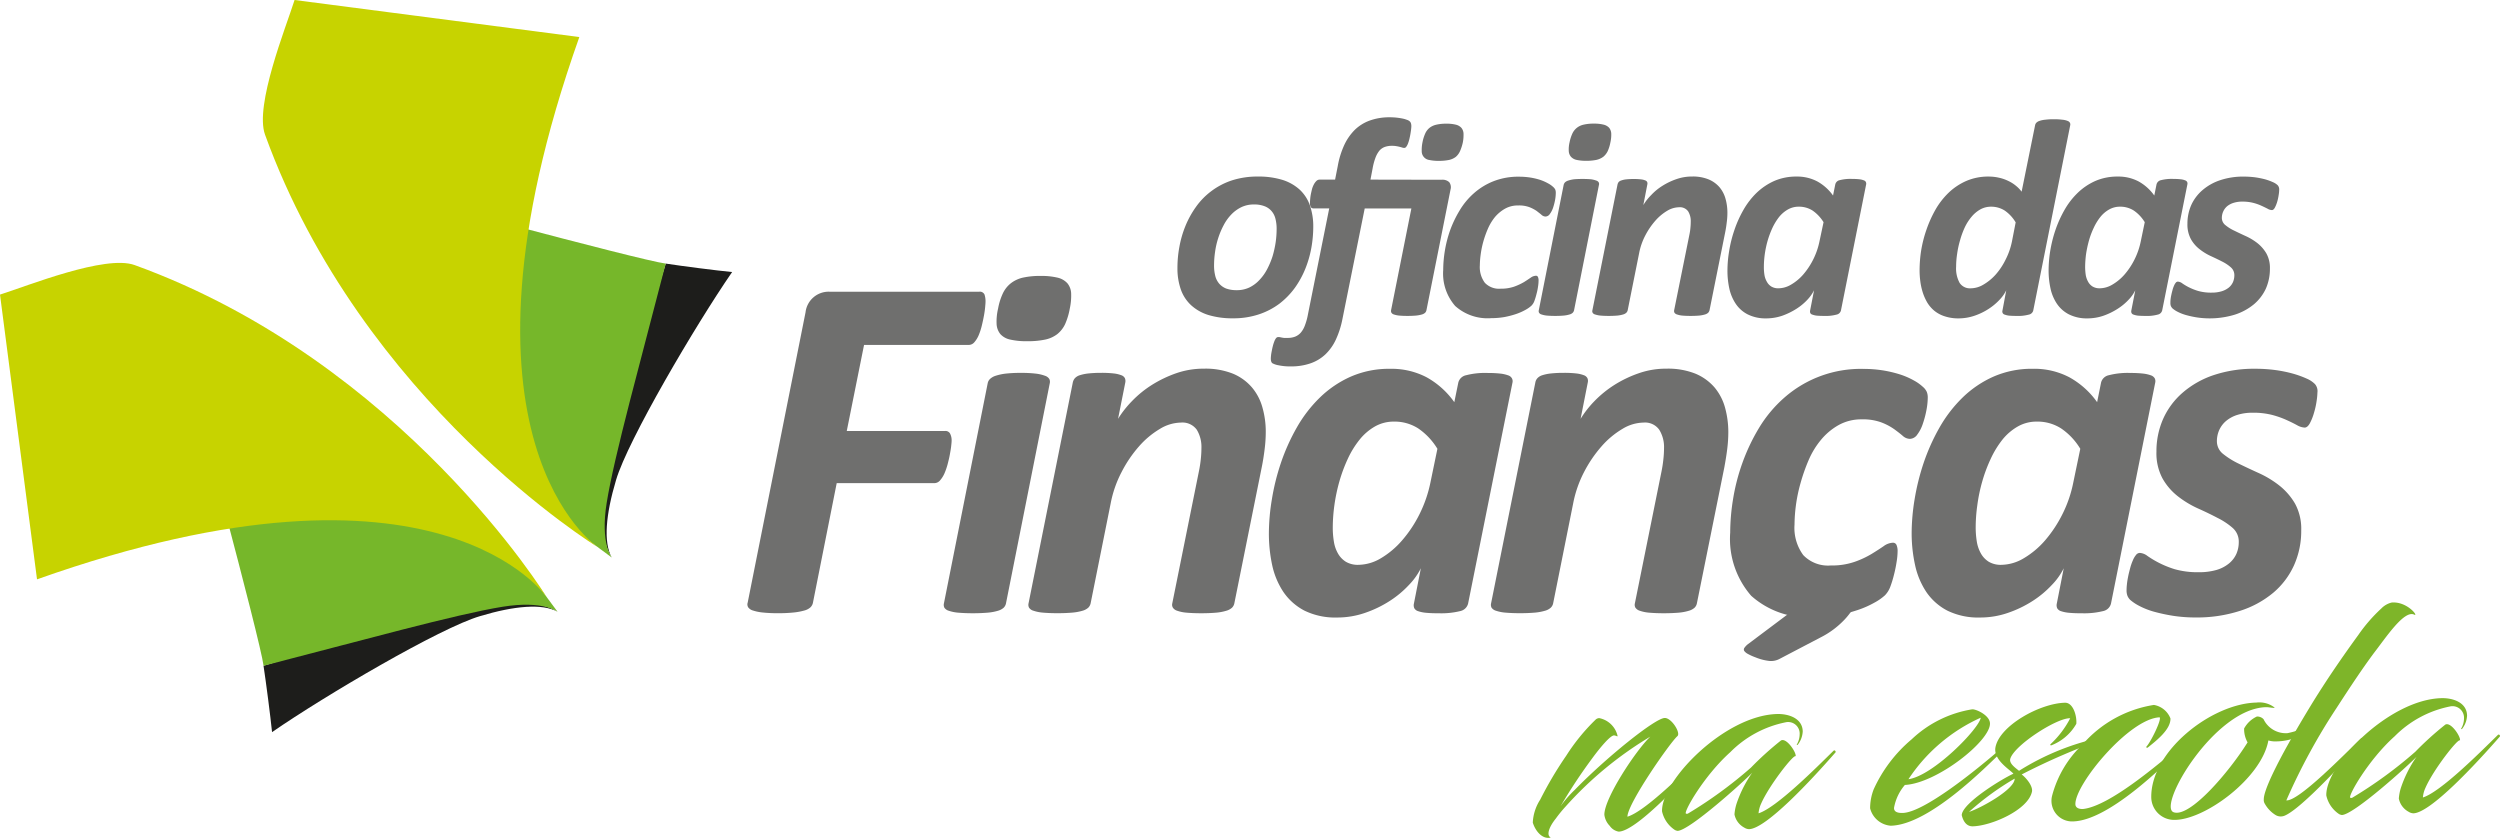 <svg xmlns="http://www.w3.org/2000/svg" xmlns:xlink="http://www.w3.org/1999/xlink" width="156.22" height="52.36" viewBox="0 0 156.22 52.36"><defs><linearGradient id="a" x1="-435.403" y1="97.338" x2="-438.525" y2="97.343" gradientUnits="objectBoundingBox"><stop offset="0" stop-color="#1d1d1b"/><stop offset="0.258" stop-color="#1d1d1b" stop-opacity="0.455"/><stop offset="0.554" stop-color="#1d1d1b" stop-opacity="0.11"/><stop offset="0.924" stop-color="#1d1d1b" stop-opacity="0"/></linearGradient><linearGradient id="b" x1="-26.376" y1="56.325" x2="-23.993" y2="56.325" gradientUnits="objectBoundingBox"><stop offset="0" stop-color="#1d1d1b"/><stop offset="0.279" stop-color="#1d1d1b" stop-opacity="0.455"/><stop offset="0.6" stop-color="#1d1d1b" stop-opacity="0.11"/><stop offset="1" stop-color="#1d1d1b" stop-opacity="0"/></linearGradient><linearGradient id="c" x1="-6.311" y1="156.169" x2="-7.688" y2="156.18" xlink:href="#a"/><linearGradient id="d" x1="-115.19" y1="107.277" x2="-114.309" y2="107.277" xlink:href="#b"/></defs><g transform="translate(-820.145 -275.667)"><path d="M881.728,294.546c0,.063-.01.173-.025.332s-.04.339-.077.534-.08.4-.132.611a3.82,3.82,0,0,1-.191.588,1.663,1.663,0,0,1-.272.441.462.462,0,0,1-.356.169h-6.537l-1.08,5.377h6.148a.322.322,0,0,1,.311.17.93.93,0,0,1,.093.447c0,.072-.012.189-.03.35s-.051.336-.085.526-.085.391-.139.6a4.155,4.155,0,0,1-.2.573,1.714,1.714,0,0,1-.273.426.47.47,0,0,1-.354.168h-6.1l-1.483,7.463a.548.548,0,0,1-.155.294.9.9,0,0,1-.378.2,3.855,3.855,0,0,1-.658.124,9.06,9.06,0,0,1-.987.046,8.611,8.611,0,0,1-.983-.046,2.813,2.813,0,0,1-.594-.124.54.54,0,0,1-.294-.2.354.354,0,0,1-.03-.294l3.615-18.141a1.453,1.453,0,0,1,1.484-1.285h9.363a.322.322,0,0,1,.334.171A1.345,1.345,0,0,1,881.728,294.546Z" fill="#6f6f6e"/><path d="M883.007,313.372a.535.535,0,0,1-.145.27.909.909,0,0,1-.356.19,3.135,3.135,0,0,1-.627.118c-.258.022-.574.038-.942.038s-.693-.016-.936-.038a2.449,2.449,0,0,1-.57-.118.5.5,0,0,1-.273-.19.4.4,0,0,1-.029-.27l2.735-13.756a.51.51,0,0,1,.146-.269.927.927,0,0,1,.355-.2,3.192,3.192,0,0,1,.618-.133,8.054,8.054,0,0,1,.95-.046,7.678,7.678,0,0,1,.937.046,2.474,2.474,0,0,1,.571.133.505.505,0,0,1,.272.2.4.4,0,0,1,.03.269Zm3.987-18.423a4.236,4.236,0,0,1-.291.968,1.754,1.754,0,0,1-.494.631,1.88,1.88,0,0,1-.759.34,5.148,5.148,0,0,1-1.113.1,4.539,4.539,0,0,1-1.059-.1,1.147,1.147,0,0,1-.619-.34,1.079,1.079,0,0,1-.238-.631,3.47,3.47,0,0,1,.093-.968,3.837,3.837,0,0,1,.294-.942,1.769,1.769,0,0,1,.495-.633,1.921,1.921,0,0,1,.757-.357,4.882,4.882,0,0,1,1.112-.107,4.324,4.324,0,0,1,1.058.107,1.19,1.19,0,0,1,.619.357,1.061,1.061,0,0,1,.23.633A3.784,3.784,0,0,1,886.994,294.949Z" fill="#6f6f6e"/><path d="M899.24,302.662a8.733,8.733,0,0,1-.071,1.08c-.045.36-.1.733-.179,1.115l-1.714,8.515a.537.537,0,0,1-.146.27.891.891,0,0,1-.358.19,3.045,3.045,0,0,1-.618.118c-.25.022-.567.038-.948.038s-.693-.016-.935-.038a2.323,2.323,0,0,1-.564-.118.5.5,0,0,1-.269-.19.356.356,0,0,1-.04-.27l1.668-8.269a7.6,7.6,0,0,0,.116-.759,6.791,6.791,0,0,0,.038-.679,2.076,2.076,0,0,0-.291-1.146,1.106,1.106,0,0,0-.992-.446,2.6,2.6,0,0,0-1.32.4,5.392,5.392,0,0,0-1.3,1.089,7.839,7.839,0,0,0-1.089,1.608,7.074,7.074,0,0,0-.679,1.953l-1.253,6.246a.544.544,0,0,1-.146.27.907.907,0,0,1-.354.19,3.2,3.2,0,0,1-.629.118c-.258.022-.573.038-.944.038s-.691-.016-.933-.038a2.415,2.415,0,0,1-.57-.118.476.476,0,0,1-.272-.19.39.39,0,0,1-.031-.27l2.765-13.8a.6.6,0,0,1,.132-.27.708.708,0,0,1,.308-.186,2.764,2.764,0,0,1,.54-.11,7.533,7.533,0,0,1,.8-.038,6.756,6.756,0,0,1,.778.038,1.884,1.884,0,0,1,.47.11.394.394,0,0,1,.227.186.458.458,0,0,1,.025.27l-.452,2.27a6.437,6.437,0,0,1,.869-1.106,6.632,6.632,0,0,1,1.242-1.011,7.483,7.483,0,0,1,1.528-.734,5.2,5.2,0,0,1,1.724-.284,4.636,4.636,0,0,1,1.818.314,3.164,3.164,0,0,1,1.187.86,3.289,3.289,0,0,1,.656,1.259A5.506,5.506,0,0,1,899.24,302.662Z" fill="#6f6f6e"/><path d="M911.883,313.386a.638.638,0,0,1-.486.465,4.926,4.926,0,0,1-1.368.137,7.593,7.593,0,0,1-.783-.03,2.094,2.094,0,0,1-.485-.1.412.412,0,0,1-.24-.186.467.467,0,0,1-.024-.286l.435-2.211a4.173,4.173,0,0,1-.745,1.044,6.219,6.219,0,0,1-1.2,1,7.067,7.067,0,0,1-1.538.743,5.28,5.28,0,0,1-1.738.292,4.374,4.374,0,0,1-2.057-.432,3.614,3.614,0,0,1-1.313-1.166,4.871,4.871,0,0,1-.7-1.675,9.368,9.368,0,0,1-.206-1.98,13.152,13.152,0,0,1,.186-2.126,14.141,14.141,0,0,1,.57-2.294,12.666,12.666,0,0,1,.989-2.2,8.407,8.407,0,0,1,1.447-1.877,6.608,6.608,0,0,1,1.932-1.305,5.976,5.976,0,0,1,2.463-.486,4.726,4.726,0,0,1,2.272.531,5.206,5.206,0,0,1,1.728,1.554l.249-1.22a.627.627,0,0,1,.486-.463,4.737,4.737,0,0,1,1.369-.141,6.865,6.865,0,0,1,.773.038,2.109,2.109,0,0,1,.487.11.4.4,0,0,1,.235.186.369.369,0,0,1,.035.27Zm-1.917-9.674a4.126,4.126,0,0,0-1.2-1.275,2.742,2.742,0,0,0-1.52-.425,2.367,2.367,0,0,0-1.192.309,3.371,3.371,0,0,0-.957.827,5.765,5.765,0,0,0-.736,1.2,9.606,9.606,0,0,0-.524,1.415,10.918,10.918,0,0,0-.31,1.483,10.673,10.673,0,0,0-.1,1.386,5.3,5.3,0,0,0,.07.879,2.153,2.153,0,0,0,.254.74,1.446,1.446,0,0,0,.495.52,1.463,1.463,0,0,0,.788.191,2.8,2.8,0,0,0,1.393-.407,5.365,5.365,0,0,0,1.325-1.112,7.78,7.78,0,0,0,1.093-1.642,8,8,0,0,0,.688-2Z" fill="#6f6f6e"/><path d="M928.144,302.662a8.719,8.719,0,0,1-.07,1.08c-.045.36-.107.733-.176,1.115l-1.718,8.515a.528.528,0,0,1-.145.27.9.9,0,0,1-.355.19,3.13,3.13,0,0,1-.618.118c-.253.022-.57.038-.949.038s-.695-.016-.937-.038a2.377,2.377,0,0,1-.564-.118.515.515,0,0,1-.271-.19.365.365,0,0,1-.036-.27l1.669-8.269a7.615,7.615,0,0,0,.114-.759,6.262,6.262,0,0,0,.039-.679,2.052,2.052,0,0,0-.3-1.146,1.092,1.092,0,0,0-.986-.446,2.615,2.615,0,0,0-1.322.4,5.364,5.364,0,0,0-1.3,1.089,7.966,7.966,0,0,0-1.092,1.608,7.206,7.206,0,0,0-.678,1.953l-1.251,6.246a.531.531,0,0,1-.147.27.876.876,0,0,1-.355.19,3.211,3.211,0,0,1-.626.118c-.258.022-.574.038-.942.038s-.693-.016-.935-.038a2.5,2.5,0,0,1-.574-.118.5.5,0,0,1-.27-.19.4.4,0,0,1-.029-.27l2.765-13.8a.54.54,0,0,1,.131-.27.691.691,0,0,1,.308-.186,2.7,2.7,0,0,1,.54-.11,7.582,7.582,0,0,1,.8-.038,6.725,6.725,0,0,1,.779.038,1.9,1.9,0,0,1,.471.11.392.392,0,0,1,.225.186.422.422,0,0,1,.023.27l-.449,2.27a6.4,6.4,0,0,1,.865-1.106,6.879,6.879,0,0,1,1.244-1.011,7.353,7.353,0,0,1,1.533-.734,5.149,5.149,0,0,1,1.718-.284,4.625,4.625,0,0,1,1.819.314,3.2,3.2,0,0,1,1.192.86,3.343,3.343,0,0,1,.655,1.259A5.742,5.742,0,0,1,928.144,302.662Z" fill="#6f6f6e"/><path d="M940.607,300.5a4.328,4.328,0,0,1-.084.8,5.918,5.918,0,0,1-.225.849,2.3,2.3,0,0,1-.345.672.582.582,0,0,1-.459.27.682.682,0,0,1-.445-.184c-.145-.126-.322-.263-.535-.419a3.672,3.672,0,0,0-.8-.423,3.308,3.308,0,0,0-1.236-.193,2.9,2.9,0,0,0-1.438.355,3.906,3.906,0,0,0-1.1.919,5.167,5.167,0,0,0-.781,1.282,11.413,11.413,0,0,0-.509,1.453,9.8,9.8,0,0,0-.288,1.407,9.951,9.951,0,0,0-.081,1.165,2.869,2.869,0,0,0,.545,1.9,2.139,2.139,0,0,0,1.722.649,4.325,4.325,0,0,0,1.483-.225,5.688,5.688,0,0,0,1.06-.492c.3-.182.546-.344.759-.489a1.051,1.051,0,0,1,.58-.216.236.236,0,0,1,.224.14.953.953,0,0,1,.068.4,4.288,4.288,0,0,1-.062.658,7.821,7.821,0,0,1-.162.794,6.745,6.745,0,0,1-.23.753,1.526,1.526,0,0,1-.342.547,3.316,3.316,0,0,1-.656.455,5.93,5.93,0,0,1-1.035.457,8.992,8.992,0,0,1-1.278.326,8.066,8.066,0,0,1-1.428.122,5.329,5.329,0,0,1-3.955-1.335,5.416,5.416,0,0,1-1.312-3.95,13.278,13.278,0,0,1,.175-2.069,12.624,12.624,0,0,1,.581-2.266,12.137,12.137,0,0,1,1.042-2.2,8,8,0,0,1,1.571-1.885,7.23,7.23,0,0,1,4.96-1.808,7.7,7.7,0,0,1,1.2.091,7.554,7.554,0,0,1,1.083.255,4.744,4.744,0,0,1,.873.381,2.744,2.744,0,0,1,.561.4.9.9,0,0,1,.24.315A.932.932,0,0,1,940.607,300.5Z" fill="#6f6f6e"/><path d="M952.056,313.386a.637.637,0,0,1-.485.465,4.935,4.935,0,0,1-1.372.137,7.482,7.482,0,0,1-.776-.03,2.145,2.145,0,0,1-.489-.1.409.409,0,0,1-.24-.186.467.467,0,0,1-.024-.286l.434-2.211a4.109,4.109,0,0,1-.743,1.044,6.25,6.25,0,0,1-1.2,1,7.09,7.09,0,0,1-1.538.743,5.281,5.281,0,0,1-1.738.292,4.374,4.374,0,0,1-2.057-.432,3.59,3.59,0,0,1-1.313-1.166,4.909,4.909,0,0,1-.7-1.675A9.3,9.3,0,0,1,939.6,309a13.248,13.248,0,0,1,.184-2.126,14.558,14.558,0,0,1,.57-2.294,12.666,12.666,0,0,1,.989-2.2,8.435,8.435,0,0,1,1.446-1.877,6.617,6.617,0,0,1,1.934-1.305,5.978,5.978,0,0,1,2.462-.486,4.716,4.716,0,0,1,2.271.531,5.224,5.224,0,0,1,1.734,1.554l.246-1.22a.626.626,0,0,1,.483-.463,4.741,4.741,0,0,1,1.369-.141,6.737,6.737,0,0,1,.773.038,2.118,2.118,0,0,1,.489.11.442.442,0,0,1,.239.186.4.4,0,0,1,.031.27Zm-1.918-9.674a4.053,4.053,0,0,0-1.2-1.275,2.732,2.732,0,0,0-1.52-.425,2.358,2.358,0,0,0-1.191.309,3.373,3.373,0,0,0-.961.827,5.926,5.926,0,0,0-.73,1.2,9.4,9.4,0,0,0-.527,1.415,10.189,10.189,0,0,0-.307,1.483,10.047,10.047,0,0,0-.1,1.386,5.523,5.523,0,0,0,.07.879,2.24,2.24,0,0,0,.255.74,1.435,1.435,0,0,0,.494.52,1.47,1.47,0,0,0,.792.191,2.8,2.8,0,0,0,1.387-.407,5.388,5.388,0,0,0,1.331-1.112,7.968,7.968,0,0,0,1.089-1.642,7.765,7.765,0,0,0,.684-2Z" fill="#6f6f6e"/><path d="M964.957,300.189a4.335,4.335,0,0,1-.053.546,4.9,4.9,0,0,1-.164.735,3.267,3.267,0,0,1-.254.642c-.1.182-.209.274-.33.274a1.06,1.06,0,0,1-.473-.15c-.183-.1-.4-.208-.657-.324a5.713,5.713,0,0,0-.9-.317,4.739,4.739,0,0,0-1.214-.138,3.129,3.129,0,0,0-.966.138,2.029,2.029,0,0,0-.7.379,1.606,1.606,0,0,0-.425.564,1.691,1.691,0,0,0-.146.7,1,1,0,0,0,.394.8,5.011,5.011,0,0,0,.983.609c.391.19.814.39,1.266.594a6.219,6.219,0,0,1,1.268.774,4.017,4.017,0,0,1,.973,1.127,3.286,3.286,0,0,1,.385,1.668,5.222,5.222,0,0,1-.448,2.174,4.875,4.875,0,0,1-1.3,1.723,6.147,6.147,0,0,1-2.089,1.134,8.729,8.729,0,0,1-2.771.41,9.026,9.026,0,0,1-1.413-.106,11.18,11.18,0,0,1-1.208-.262,4.658,4.658,0,0,1-.9-.359,2.9,2.9,0,0,1-.554-.368.772.772,0,0,1-.179-.266.953.953,0,0,1-.052-.353,3.257,3.257,0,0,1,.022-.355c.013-.146.041-.306.075-.482s.08-.347.126-.524a3.077,3.077,0,0,1,.164-.478,1.3,1.3,0,0,1,.2-.348.311.311,0,0,1,.235-.133.868.868,0,0,1,.478.187,6.171,6.171,0,0,0,1.7.829,5.2,5.2,0,0,0,1.524.19,3.837,3.837,0,0,0,1.108-.145,2.208,2.208,0,0,0,.779-.41,1.648,1.648,0,0,0,.455-.6,1.838,1.838,0,0,0,.145-.726,1.134,1.134,0,0,0-.376-.881,4.38,4.38,0,0,0-.953-.632c-.378-.2-.794-.4-1.242-.6a6.18,6.18,0,0,1-1.245-.758,3.754,3.754,0,0,1-.952-1.113,3.328,3.328,0,0,1-.376-1.668,5,5,0,0,1,.416-2.041,4.7,4.7,0,0,1,1.222-1.645,5.759,5.759,0,0,1,1.946-1.1,7.953,7.953,0,0,1,2.6-.394,9.26,9.26,0,0,1,1.26.083,8.276,8.276,0,0,1,1.094.224,6.172,6.172,0,0,1,.852.309,1.628,1.628,0,0,1,.516.343A.669.669,0,0,1,964.957,300.189Z" fill="#6f6f6e"/><path d="M936.3,312.962a4.256,4.256,0,0,1-.908,1.438,5.4,5.4,0,0,1-1.486,1.1l-2.587,1.354a1.135,1.135,0,0,1-.606.115,3.19,3.19,0,0,1-.864-.223,3.286,3.286,0,0,1-.484-.217.679.679,0,0,1-.227-.187.178.178,0,0,1,.008-.188,1.111,1.111,0,0,1,.208-.223l2.966-2.225.906-1.451a2.49,2.49,0,0,1,.41-.51.894.894,0,0,1,.431-.224,1.173,1.173,0,0,1,.519.02,5.1,5.1,0,0,1,.691.217,4.785,4.785,0,0,1,.626.275,1.2,1.2,0,0,1,.348.276.537.537,0,0,1,.115.305A.93.93,0,0,1,936.3,312.962Z" fill="#6f6f6e"/><path d="M902.208,289.841a7.555,7.555,0,0,1-.117,1.3,6.679,6.679,0,0,1-.374,1.308,5.78,5.78,0,0,1-.656,1.2,4.839,4.839,0,0,1-.961.99,4.5,4.5,0,0,1-1.283.669,5.005,5.005,0,0,1-1.628.25,5.132,5.132,0,0,1-1.536-.208,2.852,2.852,0,0,1-1.077-.61,2.436,2.436,0,0,1-.644-.987,3.977,3.977,0,0,1-.211-1.338,7.152,7.152,0,0,1,.119-1.309,6.533,6.533,0,0,1,.373-1.3,5.85,5.85,0,0,1,.658-1.2,4.41,4.41,0,0,1,.959-.989,4.48,4.48,0,0,1,1.28-.673,5.157,5.157,0,0,1,1.629-.245,5.1,5.1,0,0,1,1.535.206,2.888,2.888,0,0,1,1.082.609,2.434,2.434,0,0,1,.641.986A3.981,3.981,0,0,1,902.208,289.841Zm-2.289.15a2.533,2.533,0,0,0-.075-.658,1.142,1.142,0,0,0-.248-.482,1.071,1.071,0,0,0-.437-.3,1.762,1.762,0,0,0-.656-.107,1.786,1.786,0,0,0-.793.171,2.2,2.2,0,0,0-.629.462,2.866,2.866,0,0,0-.48.677,4.882,4.882,0,0,0-.335.8,4.972,4.972,0,0,0-.194.856,5.9,5.9,0,0,0-.063.836,2.609,2.609,0,0,0,.075.659,1.17,1.17,0,0,0,.247.487,1.121,1.121,0,0,0,.441.307,1.894,1.894,0,0,0,.657.1,1.8,1.8,0,0,0,.791-.17,2.123,2.123,0,0,0,.628-.47,2.939,2.939,0,0,0,.482-.678,5.036,5.036,0,0,0,.337-.807,6.474,6.474,0,0,0,.191-.862A5.973,5.973,0,0,0,899.919,289.991Z" fill="#6f6f6e"/><path d="M910.23,286.9a.61.61,0,0,1,.473.15.525.525,0,0,1,.083.46l-1.506,7.545a.324.324,0,0,1-.081.154.483.483,0,0,1-.2.108,2,2,0,0,1-.362.069c-.147.013-.327.022-.543.022s-.386-.009-.523-.022a1.393,1.393,0,0,1-.326-.069.264.264,0,0,1-.151-.108.23.23,0,0,1-.024-.154l1.269-6.361h-2.916l-1.39,6.9a5.628,5.628,0,0,1-.409,1.285,3.04,3.04,0,0,1-.658.932,2.583,2.583,0,0,1-.936.562,3.656,3.656,0,0,1-1.228.19,3.463,3.463,0,0,1-.767-.071,1.172,1.172,0,0,1-.4-.139.4.4,0,0,1-.061-.118.663.663,0,0,1-.018-.175c0-.034.005-.092.013-.177s.023-.169.042-.265.038-.2.065-.3a2.114,2.114,0,0,1,.089-.29.834.834,0,0,1,.109-.218.186.186,0,0,1,.142-.082.521.521,0,0,1,.1.007c.036.008.074.014.115.024s.089.015.146.023.128,0,.215,0a1.253,1.253,0,0,0,.49-.082.943.943,0,0,0,.356-.258,1.489,1.489,0,0,0,.253-.455,3.793,3.793,0,0,0,.185-.675l1.33-6.623h-.985a.2.2,0,0,1-.163-.073.488.488,0,0,1-.055-.285,2.255,2.255,0,0,1,.014-.23,2.455,2.455,0,0,1,.041-.3c.021-.107.048-.214.073-.322a1.4,1.4,0,0,1,.117-.291.851.851,0,0,1,.156-.212.27.27,0,0,1,.2-.084h.968l.168-.855a5.369,5.369,0,0,1,.409-1.316,3.3,3.3,0,0,1,.665-.95,2.635,2.635,0,0,1,.935-.575,3.586,3.586,0,0,1,1.225-.2,4.219,4.219,0,0,1,.446.022c.142.016.268.037.381.06s.205.056.284.085a.428.428,0,0,1,.163.1.269.269,0,0,1,.068.121.619.619,0,0,1,.021.179c0,.034-.006.094-.014.176s-.023.172-.039.274-.038.2-.063.31a2.115,2.115,0,0,1-.084.287.867.867,0,0,1-.111.22.164.164,0,0,1-.13.08.381.381,0,0,1-.125-.021c-.046-.015-.1-.03-.158-.045s-.124-.03-.206-.043a1.5,1.5,0,0,0-.277-.022,1.316,1.316,0,0,0-.464.074.818.818,0,0,0-.34.247,1.626,1.626,0,0,0-.239.446,3.714,3.714,0,0,0-.171.651l-.133.694Zm1.326-2.341a2.811,2.811,0,0,1-.176.55,1.018,1.018,0,0,1-.264.36,1.1,1.1,0,0,1-.429.194,3.068,3.068,0,0,1-.629.056,2.71,2.71,0,0,1-.607-.056.547.547,0,0,1-.465-.554,2.294,2.294,0,0,1,.048-.55,2.44,2.44,0,0,1,.165-.537.959.959,0,0,1,.27-.363,1.065,1.065,0,0,1,.429-.2,2.618,2.618,0,0,1,.624-.063,2.32,2.32,0,0,1,.6.063.671.671,0,0,1,.345.2.608.608,0,0,1,.131.363A2.493,2.493,0,0,1,911.556,284.559Z" fill="#6f6f6e"/><path d="M917.363,287.719a2.624,2.624,0,0,1-.047.459,3.785,3.785,0,0,1-.127.483,1.41,1.41,0,0,1-.2.382.337.337,0,0,1-.264.155.377.377,0,0,1-.253-.105c-.08-.073-.186-.148-.3-.241a2.32,2.32,0,0,0-.458-.24,1.848,1.848,0,0,0-.7-.106,1.631,1.631,0,0,0-.82.2,2.32,2.32,0,0,0-.63.521,3.121,3.121,0,0,0-.444.734,6.393,6.393,0,0,0-.293.829,5.945,5.945,0,0,0-.16.8,5.3,5.3,0,0,0-.05.665,1.639,1.639,0,0,0,.314,1.084,1.221,1.221,0,0,0,.981.368,2.525,2.525,0,0,0,.846-.127,3.759,3.759,0,0,0,.607-.28c.164-.1.307-.2.425-.278a.609.609,0,0,1,.332-.125.132.132,0,0,1,.127.081.518.518,0,0,1,.038.228,2.533,2.533,0,0,1-.034.374,3.463,3.463,0,0,1-.094.454,3.933,3.933,0,0,1-.129.428.8.8,0,0,1-.194.311,1.873,1.873,0,0,1-.374.26,3.488,3.488,0,0,1-.592.26,5.378,5.378,0,0,1-.724.187,4.9,4.9,0,0,1-.815.068,3.03,3.03,0,0,1-2.254-.761,3.077,3.077,0,0,1-.749-2.249,7.8,7.8,0,0,1,.1-1.181,7.483,7.483,0,0,1,.329-1.291,6.979,6.979,0,0,1,.6-1.252,4.483,4.483,0,0,1,.893-1.075,4.128,4.128,0,0,1,1.225-.749,4.248,4.248,0,0,1,1.6-.282,4.646,4.646,0,0,1,.688.052,4.3,4.3,0,0,1,.615.144,2.95,2.95,0,0,1,.5.22,1.523,1.523,0,0,1,.318.222.525.525,0,0,1,.138.178A.572.572,0,0,1,917.363,287.719Z" fill="#6f6f6e"/><path d="M918.505,295.055a.335.335,0,0,1-.082.154.448.448,0,0,1-.2.108,1.839,1.839,0,0,1-.356.069c-.148.013-.327.022-.537.022s-.4-.009-.535-.022a1.459,1.459,0,0,1-.323-.069.252.252,0,0,1-.154-.108.208.208,0,0,1-.017-.154l1.555-7.839a.366.366,0,0,1,.085-.155.522.522,0,0,1,.2-.111,2.041,2.041,0,0,1,.351-.079c.143-.013.325-.022.541-.022s.395.009.534.022a1.518,1.518,0,0,1,.323.079.253.253,0,0,1,.153.111.207.207,0,0,1,.018.155Zm2.272-10.5a2.327,2.327,0,0,1-.167.55,1.041,1.041,0,0,1-.28.36,1.156,1.156,0,0,1-.432.194,3.062,3.062,0,0,1-.635.056,2.662,2.662,0,0,1-.6-.056.669.669,0,0,1-.35-.194.593.593,0,0,1-.139-.36,1.926,1.926,0,0,1,.051-.55,2.478,2.478,0,0,1,.171-.537,1,1,0,0,1,.283-.363,1.033,1.033,0,0,1,.43-.2,2.676,2.676,0,0,1,.631-.063,2.413,2.413,0,0,1,.607.063.693.693,0,0,1,.353.2.634.634,0,0,1,.129.363A2.179,2.179,0,0,1,920.777,284.559Z" fill="#6f6f6e"/><path d="M928.087,288.952a4.577,4.577,0,0,1-.042.617c-.023.2-.056.417-.1.632l-.975,4.854a.419.419,0,0,1-.083.154.5.5,0,0,1-.2.108,1.945,1.945,0,0,1-.354.069c-.145.013-.324.022-.543.022s-.4-.009-.534-.022a1.347,1.347,0,0,1-.317-.069.284.284,0,0,1-.158-.108.224.224,0,0,1-.022-.154l.951-4.711a3.417,3.417,0,0,0,.065-.432,3.833,3.833,0,0,0,.021-.386,1.161,1.161,0,0,0-.163-.653.629.629,0,0,0-.563-.255,1.483,1.483,0,0,0-.755.227,3.088,3.088,0,0,0-.739.623,4.669,4.669,0,0,0-.622.916,4.009,4.009,0,0,0-.385,1.113l-.713,3.558a.316.316,0,0,1-.085.154.48.48,0,0,1-.2.108,1.92,1.92,0,0,1-.356.069c-.148.013-.329.022-.54.022s-.393-.009-.531-.022a1.469,1.469,0,0,1-.325-.069.244.244,0,0,1-.153-.108.2.2,0,0,1-.015-.154l1.57-7.861a.424.424,0,0,1,.075-.157.4.4,0,0,1,.18-.1,1.265,1.265,0,0,1,.3-.063,4.259,4.259,0,0,1,.455-.021,3.71,3.71,0,0,1,.442.021.941.941,0,0,1,.272.063.224.224,0,0,1,.127.1.241.241,0,0,1,.011.157l-.25,1.289a3.192,3.192,0,0,1,.492-.627,3.48,3.48,0,0,1,.7-.576,4.17,4.17,0,0,1,.872-.418,2.937,2.937,0,0,1,.986-.165,2.573,2.573,0,0,1,1.031.181,1.823,1.823,0,0,1,.68.489,1.906,1.906,0,0,1,.374.717A3.221,3.221,0,0,1,928.087,288.952Z" fill="#6f6f6e"/><path d="M935.183,295.063a.349.349,0,0,1-.276.263,2.582,2.582,0,0,1-.779.082c-.185,0-.333-.007-.446-.016a1.138,1.138,0,0,1-.276-.062.214.214,0,0,1-.139-.1.3.3,0,0,1-.011-.164l.245-1.259a2.476,2.476,0,0,1-.42.594,3.479,3.479,0,0,1-.688.567,4.332,4.332,0,0,1-.875.427,3.089,3.089,0,0,1-.993.167,2.493,2.493,0,0,1-1.17-.25,1.978,1.978,0,0,1-.749-.665,2.779,2.779,0,0,1-.4-.955,5.2,5.2,0,0,1-.116-1.123,7.478,7.478,0,0,1,.106-1.214,7.861,7.861,0,0,1,.326-1.307,7.025,7.025,0,0,1,.563-1.257,4.756,4.756,0,0,1,.821-1.069,3.893,3.893,0,0,1,1.1-.744,3.409,3.409,0,0,1,1.4-.278,2.694,2.694,0,0,1,1.291.3,2.968,2.968,0,0,1,.991.885l.139-.692a.355.355,0,0,1,.277-.268,2.677,2.677,0,0,1,.781-.077,3.913,3.913,0,0,1,.44.021,1.038,1.038,0,0,1,.275.063.231.231,0,0,1,.135.1.246.246,0,0,1,.022.157Zm-1.088-5.512a2.439,2.439,0,0,0-.686-.727,1.576,1.576,0,0,0-.869-.242,1.354,1.354,0,0,0-.677.177,1.959,1.959,0,0,0-.547.468,3.614,3.614,0,0,0-.418.685,5.685,5.685,0,0,0-.3.807,6.182,6.182,0,0,0-.177.844,5.817,5.817,0,0,0-.055.787,3.013,3.013,0,0,0,.037.5,1.217,1.217,0,0,0,.149.421.792.792,0,0,0,.279.3.819.819,0,0,0,.449.111,1.55,1.55,0,0,0,.792-.234,3.032,3.032,0,0,0,.758-.632,4.6,4.6,0,0,0,1.013-2.077Z" fill="#6f6f6e"/><path d="M947.2,295.063a.347.347,0,0,1-.276.263,2.561,2.561,0,0,1-.778.082c-.18,0-.329-.007-.448-.016a1.156,1.156,0,0,1-.273-.062.21.21,0,0,1-.136-.1.224.224,0,0,1-.013-.164l.235-1.259a2.319,2.319,0,0,1-.42.594,3.63,3.63,0,0,1-.689.573,3.886,3.886,0,0,1-.874.422,3.094,3.094,0,0,1-.994.166,2.647,2.647,0,0,1-.874-.132,1.964,1.964,0,0,1-.645-.346,2.05,2.05,0,0,1-.444-.519,3.188,3.188,0,0,1-.28-.635,3.908,3.908,0,0,1-.15-.691,5.234,5.234,0,0,1-.045-.7,8.2,8.2,0,0,1,.1-1.23,7.842,7.842,0,0,1,.333-1.3,7.479,7.479,0,0,1,.563-1.247,4.744,4.744,0,0,1,.824-1.057,3.8,3.8,0,0,1,1.1-.731,3.44,3.44,0,0,1,1.4-.274,2.89,2.89,0,0,1,.658.076,2.529,2.529,0,0,1,.569.2,2.224,2.224,0,0,1,.474.3,2.016,2.016,0,0,1,.355.369l.841-4.147a.317.317,0,0,1,.078-.159.484.484,0,0,1,.2-.118,1.486,1.486,0,0,1,.354-.073,3.9,3.9,0,0,1,.544-.029,3.678,3.678,0,0,1,.529.029,1.14,1.14,0,0,1,.322.073.272.272,0,0,1,.15.118.23.23,0,0,1,.018.159Zm-1.1-5.5a2.351,2.351,0,0,0-.677-.734,1.566,1.566,0,0,0-.873-.246,1.364,1.364,0,0,0-.663.172,1.978,1.978,0,0,0-.543.458,3.032,3.032,0,0,0-.426.667,5.231,5.231,0,0,0-.295.81,5.725,5.725,0,0,0-.181.844,5.272,5.272,0,0,0-.063.8,1.876,1.876,0,0,0,.218,1.009.77.77,0,0,0,.7.34,1.565,1.565,0,0,0,.793-.234,3.163,3.163,0,0,0,.759-.623,4.154,4.154,0,0,0,.618-.928,4.414,4.414,0,0,0,.4-1.137Z" fill="#6f6f6e"/><path d="M955.256,295.063a.358.358,0,0,1-.278.263,2.561,2.561,0,0,1-.779.082c-.18,0-.331-.007-.446-.016a1.233,1.233,0,0,1-.277-.062.208.208,0,0,1-.134-.1.258.258,0,0,1-.014-.164l.246-1.259a2.35,2.35,0,0,1-.421.594,3.481,3.481,0,0,1-.688.567,4.215,4.215,0,0,1-.876.427,3.054,3.054,0,0,1-.991.167,2.48,2.48,0,0,1-1.169-.25,2.009,2.009,0,0,1-.752-.665,2.754,2.754,0,0,1-.4-.955,5.259,5.259,0,0,1-.119-1.123,7.829,7.829,0,0,1,.1-1.214,8.269,8.269,0,0,1,.325-1.307,7.258,7.258,0,0,1,.566-1.257,4.71,4.71,0,0,1,.824-1.069,3.8,3.8,0,0,1,1.1-.744,3.432,3.432,0,0,1,1.406-.278,2.709,2.709,0,0,1,1.294.3,2.962,2.962,0,0,1,.989.885l.139-.692a.36.36,0,0,1,.279-.268,2.658,2.658,0,0,1,.778-.077,3.857,3.857,0,0,1,.441.021,1.016,1.016,0,0,1,.278.063.247.247,0,0,1,.136.1.234.234,0,0,1,.017.157Zm-1.09-5.512a2.351,2.351,0,0,0-.684-.727,1.569,1.569,0,0,0-.866-.242,1.358,1.358,0,0,0-.678.177,1.9,1.9,0,0,0-.547.468,3.371,3.371,0,0,0-.417.685,4.949,4.949,0,0,0-.3.807,7.031,7.031,0,0,0-.178.844,6.763,6.763,0,0,0-.055.787,3.507,3.507,0,0,0,.038.5,1.3,1.3,0,0,0,.147.421.8.8,0,0,0,.28.3.837.837,0,0,0,.452.111,1.563,1.563,0,0,0,.791-.234,3.05,3.05,0,0,0,.758-.632,4.446,4.446,0,0,0,.62-.935,4.532,4.532,0,0,0,.392-1.142Z" fill="#6f6f6e"/><path d="M962.566,287.544a2.143,2.143,0,0,1-.032.312,3.053,3.053,0,0,1-.091.419,1.959,1.959,0,0,1-.148.368c-.053.1-.115.151-.185.151a.553.553,0,0,1-.268-.085c-.106-.053-.23-.115-.379-.183a3.017,3.017,0,0,0-.511-.181,2.734,2.734,0,0,0-.691-.08,1.8,1.8,0,0,0-.552.08,1.189,1.189,0,0,0-.4.214.95.95,0,0,0-.239.323.975.975,0,0,0-.086.4.572.572,0,0,0,.226.456,2.562,2.562,0,0,0,.561.348c.222.109.462.223.722.341a3.59,3.59,0,0,1,.723.441,2.312,2.312,0,0,1,.553.641,1.86,1.86,0,0,1,.219.95,3.068,3.068,0,0,1-.253,1.242,2.837,2.837,0,0,1-.746.979,3.6,3.6,0,0,1-1.189.647,5.371,5.371,0,0,1-2.385.173,5.882,5.882,0,0,1-.688-.151,2.768,2.768,0,0,1-.518-.205,1.552,1.552,0,0,1-.313-.21.532.532,0,0,1-.1-.15.548.548,0,0,1-.027-.2,1.645,1.645,0,0,1,.01-.205,2.448,2.448,0,0,1,.045-.27c.02-.1.044-.2.073-.3a1.5,1.5,0,0,1,.091-.27.745.745,0,0,1,.112-.2.172.172,0,0,1,.135-.074.5.5,0,0,1,.272.106,3.493,3.493,0,0,0,.388.234,3.633,3.633,0,0,0,.584.236,2.928,2.928,0,0,0,.866.112,2.1,2.1,0,0,0,.631-.086,1.317,1.317,0,0,0,.446-.233.936.936,0,0,0,.26-.346,1.054,1.054,0,0,0,.083-.413.637.637,0,0,0-.216-.5,2.5,2.5,0,0,0-.544-.363c-.215-.111-.452-.224-.708-.342a3.456,3.456,0,0,1-.709-.435,2.065,2.065,0,0,1-.54-.63,1.914,1.914,0,0,1-.215-.955,2.871,2.871,0,0,1,.236-1.162,2.682,2.682,0,0,1,.7-.935,3.267,3.267,0,0,1,1.107-.625,4.518,4.518,0,0,1,1.477-.226,5.67,5.67,0,0,1,.724.047,5.6,5.6,0,0,1,.623.127,3.629,3.629,0,0,1,.486.179.964.964,0,0,1,.293.193A.4.4,0,0,1,962.566,287.544Z" fill="#6f6f6e"/><path d="M861.745,292.138c-1.715,5.7-5.366,15.3-3.373,18.367-.529-.944-.372-2.7.268-4.839.726-2.474,4.971-9.692,7.254-13C864.86,292.565,862.809,292.3,861.745,292.138Z" fill="url(#a)"/><path d="M845.672,298.623l-1.994-11.147s16.394,4.447,18.067,4.662c-1.554,6.037-3.218,12-3.688,14.94-.413,2.559.315,3.427.315,3.427l-2.147-1.591Z" fill="#76b72a"/><path d="M857.487,309.851s-10.076-6.713-1.141-31.869c-5.28-.685-15.236-1.985-17.794-2.315-.539,1.7-2.509,6.587-1.846,8.414C842.777,300.83,857.487,309.851,857.487,309.851Z" fill="#c7d300"/><path d="M857.487,309.851s-10.076-6.713-1.141-31.869c2.7.761,4.986,1.34,8.085,2.06C844.791,298.512,857.487,309.851,857.487,309.851Z" fill="url(#b)"/><path d="M836.612,317.269c5.708-1.713,15.3-5.366,18.371-3.375-.944-.528-2.7-.371-4.838.273-2.477.723-9.7,4.968-13,7.249C837.039,320.387,836.774,318.334,836.612,317.269Z" fill="url(#c)"/><path d="M843.1,301.2l-11.145-2s4.447,16.4,4.66,18.07c6.041-1.555,12-3.215,14.942-3.689,2.56-.411,3.429.314,3.429.314l-1.591-2.144Z" fill="#76b72a"/><path d="M854.325,313.01s-6.709-10.071-31.867-1.141c-.687-5.273-1.983-15.235-2.313-17.793,1.7-.537,6.586-2.51,8.412-1.846C845.308,298.3,854.325,313.01,854.325,313.01Z" fill="#c7d300"/><path d="M854.325,313.01s-6.709-10.071-31.867-1.141c.762,2.7,1.336,4.987,2.059,8.082C842.987,300.318,854.325,313.01,854.325,313.01Z" fill="url(#d)"/><path d="M921.839,326.7c1.113-.329,3.6-2.826,4.711-3.921.1-.091.2.049.145.1-1.507,1.726-4.336,4.73-5.4,4.755a.859.859,0,0,1-.56-.36,1.21,1.21,0,0,1-.336-.686c-.024-1.014,1.968-4.033,2.872-4.891a22.824,22.824,0,0,0-5.287,4.361,8.386,8.386,0,0,0-.623.763c-.466.58-.579,1.063-.31,1.181-.53.138-.971-.421-1.125-.934a2.882,2.882,0,0,1,.464-1.434,23.435,23.435,0,0,1,1.625-2.744,12.423,12.423,0,0,1,1.832-2.25.353.353,0,0,1,.23-.1,1.471,1.471,0,0,1,1.147,1.112c0,.071-.072-.017-.214-.031-.232-.012-.872.751-1.389,1.457a33.553,33.553,0,0,0-1.958,2.965,7.122,7.122,0,0,1,.884-1.017c1.945-2,5.017-4.48,5.622-4.494.427-.011,1.019.936.793,1.137C924.522,322.045,921.854,325.863,921.839,326.7Z" fill="#7eb529"/><path d="M929.639,323.951c-.521.547-3.918,3.617-4.665,3.635a.554.554,0,0,1-.161-.05,1.874,1.874,0,0,1-.811-1.173c-.046-1.938,3.932-6,7.2-6.079.676-.017,1.572.247,1.592,1.083a1.451,1.451,0,0,1-.319.844c-.034.018-.07,0-.053-.017a1.293,1.293,0,0,0,.18-.645.721.721,0,0,0-.889-.744,6.733,6.733,0,0,0-3.444,1.862c-1.655,1.481-2.935,3.753-2.773,3.839a.149.149,0,0,0,.124,0,27.122,27.122,0,0,0,3.936-2.87,19.675,19.675,0,0,1,1.881-1.7c.351-.186.98.777.913.993-.093-.176-1.647,1.8-2.154,2.952a1.821,1.821,0,0,0-.163.608c1.113-.347,3.6-2.844,4.676-3.9.087-.092.179.049.127.1-1.507,1.727-4.335,4.766-5.4,4.791a.611.611,0,0,1-.3-.1,1.2,1.2,0,0,1-.607-.822,2.944,2.944,0,0,1,.127-.661A7.548,7.548,0,0,1,929.639,323.951Z" fill="#7eb529"/><path d="M938.5,326.142c-.013.214.15.335.541.325,1.3-.031,4.494-2.58,6.254-4.117.053-.037.18.049.128.1-1.3,1.277-4.763,4.759-7.128,4.815a1.446,1.446,0,0,1-1.29-1.09,3.3,3.3,0,0,1,.221-1.18,8.87,8.87,0,0,1,2.381-3.135,7.146,7.146,0,0,1,3.782-1.87c.266-.006,1.094.383,1.106.881.026,1.1-3.327,3.745-5.318,3.846A3.01,3.01,0,0,0,938.5,326.142Zm.9-1.783c1.543-.215,4.427-3.167,4.517-3.845A10.648,10.648,0,0,0,939.4,324.359Z" fill="#7eb529"/><path d="M945.758,323.1c-.063.3.37.578.552.734a15.775,15.775,0,0,1,5.306-2.12c.035,0,.107.033.108.087a41.147,41.147,0,0,0-5.248,2.26c.235.173.692.678.647,1.053-.221,1.162-2.546,2.16-3.7,2.188-.391.009-.6-.306-.693-.7.035-.766,2.614-2.323,3.23-2.587-.2-.244-1.266-.859-1.124-1.645.252-1.359,2.781-2.754,4.346-2.791.5-.012.749.8.708,1.317a3.065,3.065,0,0,1-1.587,1.355c-.018,0-.055-.07-.037-.07a5.929,5.929,0,0,0,1.242-1.631C948.686,320.507,945.97,322.262,945.758,323.1Zm-2.572,3.3c.689-.213,2.867-1.4,2.851-2.079A17.026,17.026,0,0,0,943.186,326.4Z" fill="#7eb529"/><path d="M950.353,326.215c1.632-.217,4.562-2.689,6.254-4.135.052-.037.178.031.126.086-1.495,1.477-4.851,4.778-7.056,4.83a1.288,1.288,0,0,1-1.3-1.606,6.769,6.769,0,0,1,1.9-3.2,7.434,7.434,0,0,1,4.461-2.473,1.353,1.353,0,0,1,1.035.847c.016.676-.84,1.355-1.416,1.814-.035.036-.125,0-.09-.052.277-.291.973-1.713.828-1.835-1.9.082-5.292,4.184-5.263,5.429C949.836,326.21,950.193,326.237,950.353,326.215Z" fill="#7eb529"/><path d="M961.749,319.857c-3.219.077-6.793,6.159-5.786,6.562,1.005.386,3.481-2.521,4.629-4.363a1.678,1.678,0,0,1-.216-.867,1.729,1.729,0,0,1,.8-.749.555.555,0,0,1,.414.168,1.54,1.54,0,0,0,1.5.872,6.008,6.008,0,0,0,2.027-.831,3.206,3.206,0,0,1-1.645,1.16,3.472,3.472,0,0,1-1.045.185,1.566,1.566,0,0,1-.536-.058c-.424,2.377-4.044,5.026-5.932,4.964a1.431,1.431,0,0,1-1.385-1.373c-.069-2.9,3.757-5.891,6.567-5.958a1.556,1.556,0,0,1,1.092.277c.09.051.037.052-.034.054C962.017,319.886,961.874,319.854,961.749,319.857Z" fill="#7eb529"/><path d="M967.514,315.342a9.894,9.894,0,0,1,1.437-1.654,1.338,1.338,0,0,1,.65-.371c.995-.077,1.731.937,1.388.75-.629-.27-1.745,1.43-2.505,2.409-.741,1-1.445,2.063-2.3,3.382a38.543,38.543,0,0,0-3.171,5.823c.767.071,3.649-2.9,4.676-3.883a.082.082,0,0,1,.127.1c-.848,1.017-3.865,4.328-4.923,4.744a.622.622,0,0,1-.57-.057,1.95,1.95,0,0,1-.658-.7.435.435,0,0,1-.06-.266c-.012-.533.765-2.278,2.853-5.727C965.517,318.148,966.618,316.573,967.514,315.342Z" fill="#7eb529"/><path d="M971.148,322.96c-.521.547-3.917,3.617-4.664,3.635a.556.556,0,0,1-.162-.049,1.883,1.883,0,0,1-.811-1.173c-.046-1.939,3.932-6,7.205-6.08.675-.016,1.571.247,1.591,1.083a1.444,1.444,0,0,1-.318.844c-.035.019-.071,0-.053-.017a1.3,1.3,0,0,0,.18-.645.721.721,0,0,0-.89-.743,6.724,6.724,0,0,0-3.443,1.861c-1.655,1.481-2.936,3.754-2.774,3.839a.152.152,0,0,0,.125,0,27.151,27.151,0,0,0,3.936-2.87,19.921,19.921,0,0,1,1.88-1.7c.352-.186.98.778.914.993-.093-.176-1.648,1.8-2.154,2.952a1.773,1.773,0,0,0-.163.609c1.113-.347,3.6-2.844,4.676-3.9.086-.092.179.049.127.1-1.507,1.727-4.335,4.766-5.4,4.791a.611.611,0,0,1-.3-.1,1.2,1.2,0,0,1-.607-.822,2.993,2.993,0,0,1,.126-.661A7.579,7.579,0,0,1,971.148,322.96Z" fill="#7eb529"/></g></svg>
